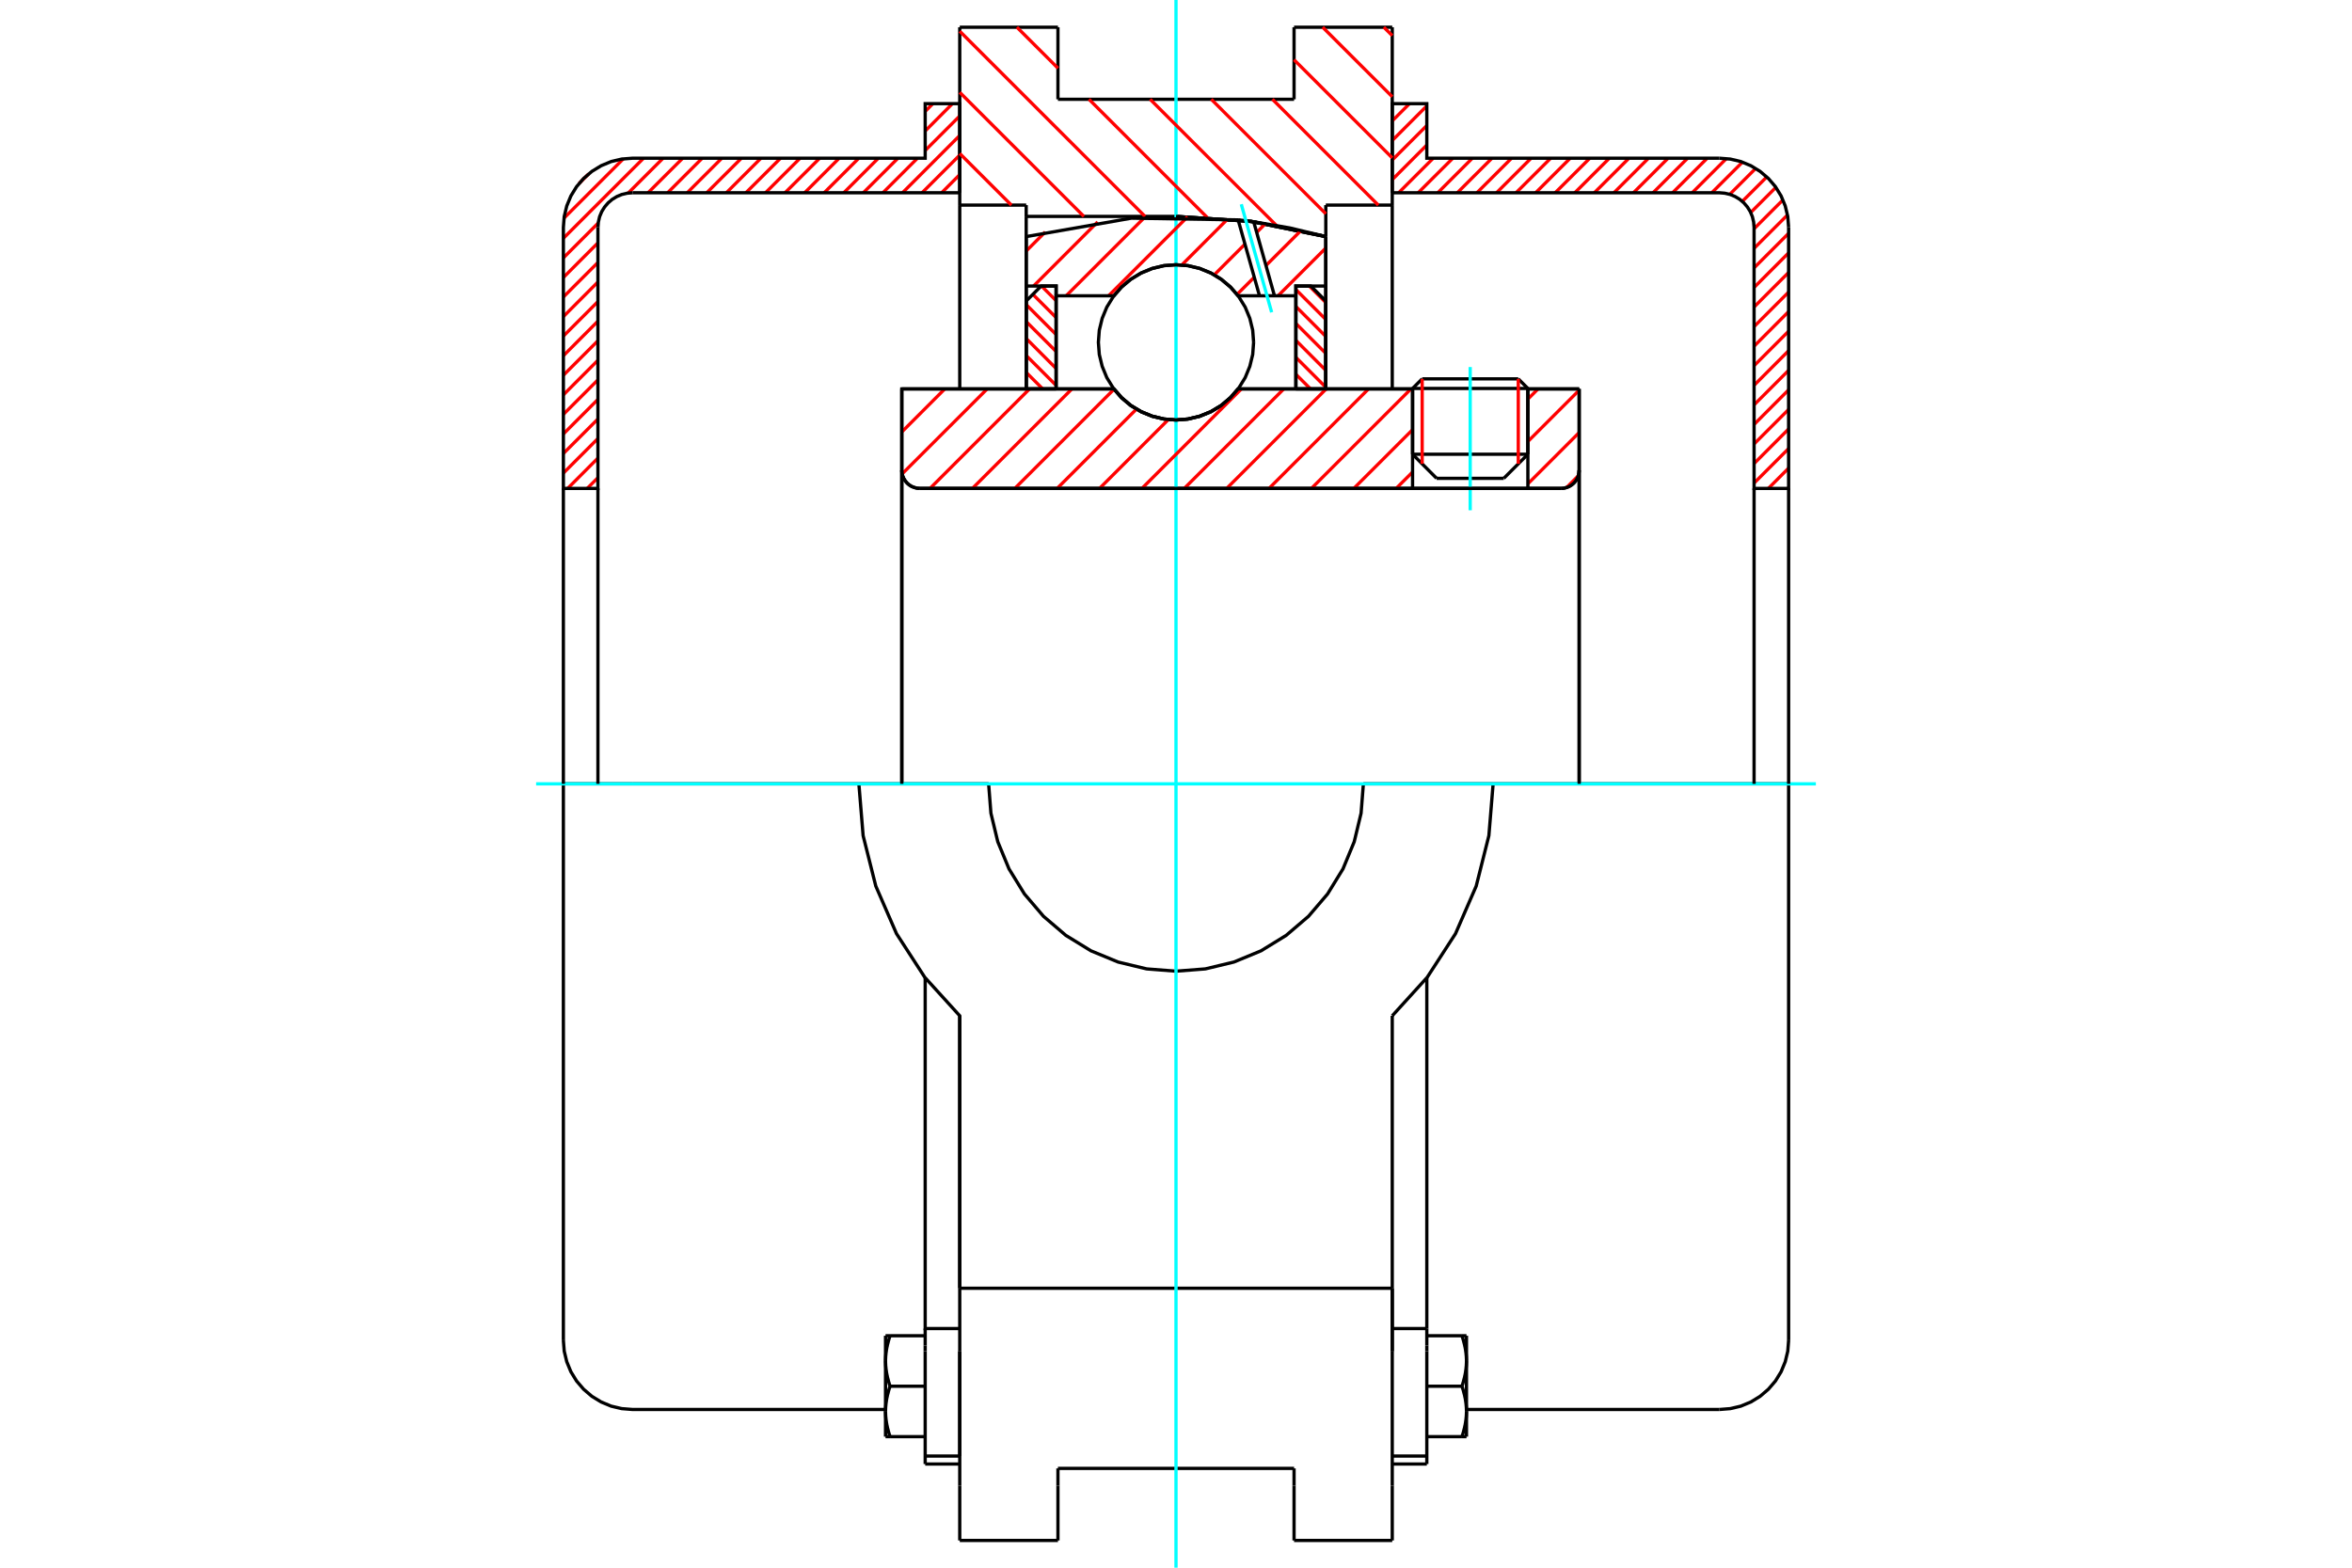 <?xml version="1.0" standalone="no"?>
<!DOCTYPE svg PUBLIC "-//W3C//DTD SVG 1.1//EN"
	"http://www.w3.org/Graphics/SVG/1.1/DTD/svg11.dtd">
<svg xmlns="http://www.w3.org/2000/svg" height="100%" width="100%" viewBox="0 0 36000 24000">
	<rect x="-1800" y="-1200" width="39600" height="26400" style="fill:#FFF"/>
	<g style="fill:none; fill-rule:evenodd" transform="matrix(1 0 0 1 0 0)">
		<g style="fill:none; stroke:#000; stroke-width:50; shape-rendering:geometricPrecision">
			<line x1="23386" y1="5947" x2="21621" y2="5947"/>
			<line x1="21768" y1="5800" x2="23239" y2="5800"/>
			<line x1="21621" y1="6954" x2="23386" y2="6954"/>
			<line x1="23017" y1="7323" x2="21989" y2="7323"/>
			<polyline points="23893,7477 23936,7474 23979,7463 24019,7447 24056,7424 24089,7396 24118,7362 24140,7325 24157,7285 24167,7243 24171,7199"/>
			<line x1="24171" y1="5954" x2="24171" y2="7199"/>
			<line x1="23386" y1="5954" x2="24171" y2="5954"/>
			<line x1="18951" y1="5954" x2="21621" y2="5954"/>
			<polyline points="17049,5954 17170,6092 17311,6210 17469,6304 17639,6373 17817,6415 18000,6430 18183,6415 18361,6373 18531,6304 18689,6210 18830,6092 18951,5954"/>
			<line x1="13803" y1="5954" x2="17049" y2="5954"/>
			<line x1="13803" y1="7199" x2="13803" y2="5954"/>
			<polyline points="13803,7199 13806,7243 13816,7285 13833,7325 13856,7362 13884,7396 13917,7424 13954,7447 13995,7463 14037,7474 14080,7477"/>
			<line x1="23893" y1="7477" x2="14080" y2="7477"/>
			<line x1="24171" y1="7199" x2="24171" y2="12000"/>
			<line x1="13803" y1="7199" x2="13803" y2="12000"/>
			<line x1="21768" y1="5800" x2="21621" y2="5947"/>
			<line x1="23386" y1="5947" x2="23239" y2="5800"/>
			<line x1="23017" y1="7323" x2="23386" y2="6954"/>
			<line x1="21621" y1="6954" x2="21989" y2="7323"/>
			<line x1="21621" y1="5947" x2="21621" y2="6954"/>
			<line x1="23386" y1="6954" x2="23386" y2="5947"/>
			<line x1="21310" y1="417" x2="21310" y2="3140"/>
			<line x1="19807" y1="417" x2="21310" y2="417"/>
			<line x1="19807" y1="1520" x2="19807" y2="417"/>
			<line x1="16193" y1="1520" x2="19807" y2="1520"/>
			<line x1="16193" y1="417" x2="16193" y2="1520"/>
			<line x1="14690" y1="417" x2="16193" y2="417"/>
			<line x1="14690" y1="3140" x2="14690" y2="417"/>
			<line x1="15707" y1="3140" x2="14690" y2="3140"/>
			<line x1="15707" y1="3313" x2="15707" y2="3140"/>
			<line x1="18000" y1="3313" x2="15707" y2="3313"/>
			<polyline points="20293,3622 19157,3391 18000,3313"/>
			<line x1="20293" y1="3140" x2="20293" y2="3622"/>
			<line x1="21310" y1="3140" x2="20293" y2="3140"/>
			<line x1="22854" y1="12000" x2="20868" y2="12000"/>
			<line x1="15132" y1="12000" x2="13146" y2="12000"/>
			<polyline points="15132,12000 15167,12449 15272,12886 15444,13302 15680,13686 15972,14028 16314,14320 16698,14556 17114,14728 17551,14833 18000,14868 18449,14833 18886,14728 19302,14556 19686,14320 20028,14028 20320,13686 20556,13302 20728,12886 20833,12449 20868,12000"/>
			<polyline points="13146,12000 13211,12793 13405,13565 13722,14294 14155,14962 14690,15551 14690,19722"/>
			<line x1="21310" y1="19722" x2="14690" y2="19722"/>
			<line x1="21310" y1="15551" x2="21310" y2="19722"/>
			<polyline points="21310,15551 21845,14962 22278,14294 22595,13565 22789,12793 22854,12000"/>
			<line x1="21310" y1="20688" x2="21310" y2="19722"/>
			<line x1="21310" y1="22745" x2="21310" y2="20688"/>
			<line x1="21310" y1="23583" x2="21310" y2="22745"/>
			<line x1="21310" y1="19722" x2="21310" y2="20687"/>
			<line x1="21310" y1="3140" x2="21310" y2="5954"/>
			<line x1="14690" y1="5954" x2="14690" y2="3140"/>
			<line x1="14690" y1="22745" x2="14690" y2="23583"/>
			<line x1="14690" y1="20688" x2="14690" y2="22745"/>
			<line x1="14690" y1="20688" x2="14690" y2="19722"/>
			<line x1="20293" y1="3622" x2="20293" y2="5954"/>
			<line x1="15707" y1="5954" x2="15707" y2="3313"/>
			<line x1="16193" y1="22745" x2="16193" y2="22480"/>
			<line x1="16193" y1="23583" x2="16193" y2="22745"/>
			<line x1="16193" y1="22480" x2="19807" y2="22480"/>
			<line x1="19807" y1="22745" x2="19807" y2="23583"/>
			<line x1="19807" y1="22480" x2="19807" y2="22745"/>
			<line x1="19807" y1="23583" x2="21310" y2="23583"/>
			<line x1="14690" y1="23583" x2="16193" y2="23583"/>
			<polyline points="20293,3622 19157,3391 18000,3313"/>
			<line x1="14161" y1="22291" x2="14161" y2="22413"/>
			<line x1="14161" y1="20687" x2="14161" y2="22291"/>
			<line x1="14161" y1="20599" x2="14161" y2="20687"/>
			<line x1="14161" y1="20339" x2="14161" y2="20599"/>
			<polyline points="14161,14970 14161,20339 14690,20339"/>
			<line x1="14690" y1="20687" x2="14690" y2="22291"/>
			<polyline points="13554,21608 13554,21618 13554,21629 13555,21639 13555,21650 13556,21661 13556,21671 13557,21682 13558,21692 13559,21703 13560,21713 13561,21724 13562,21735 13564,21745 13565,21756 13567,21767 13568,21777 13570,21788 13572,21799 13574,21810 13576,21821 13579,21832 13581,21843 13583,21854 13586,21865 13589,21876 13592,21888 13595,21899 13598,21911 13601,21922 13604,21934 13608,21946 13611,21957 13615,21969 13619,21982 13623,21994"/>
			<line x1="13554" y1="21994" x2="13554" y2="21608"/>
			<line x1="13623" y1="21994" x2="13554" y2="21994"/>
			<polyline points="13554,20835 13554,20846 13554,20857 13555,20867 13555,20878 13556,20888 13556,20899 13557,20909 13558,20920 13559,20931 13560,20941 13561,20952 13562,20962 13564,20973 13565,20984 13567,20994 13568,21005 13570,21016 13572,21027 13574,21038 13576,21049 13579,21060 13581,21071 13583,21082 13586,21093 13589,21104 13592,21115 13595,21127 13598,21138 13601,21150 13604,21162 13608,21173 13611,21185 13615,21197 13619,21209 13623,21222"/>
			<line x1="13554" y1="21608" x2="13554" y2="20835"/>
			<polyline points="13623,21222 13619,21234 13615,21246 13611,21258 13608,21270 13604,21281 13601,21293 13598,21305 13595,21316 13592,21328 13589,21339 13586,21350 13583,21361 13581,21372 13579,21383 13576,21394 13574,21405 13572,21416 13570,21427 13568,21438 13567,21449 13565,21459 13564,21470 13562,21481 13561,21491 13560,21502 13559,21512 13558,21523 13557,21534 13556,21544 13556,21555 13555,21565 13555,21576 13554,21586 13554,21597 13554,21608"/>
			<line x1="13554" y1="20449" x2="13623" y2="20449"/>
			<line x1="13554" y1="20835" x2="13554" y2="20449"/>
			<polyline points="13623,20449 13619,20462 13615,20474 13611,20486 13608,20497 13604,20509 13601,20521 13598,20532 13595,20544 13592,20555 13589,20567 13586,20578 13583,20589 13581,20600 13579,20611 13576,20622 13574,20633 13572,20644 13570,20655 13568,20666 13567,20676 13565,20687 13564,20698 13562,20708 13561,20719 13560,20730 13559,20740 13558,20751 13557,20761 13556,20772 13556,20782 13555,20793 13555,20804 13554,20814 13554,20825 13554,20835"/>
			<line x1="14161" y1="21222" x2="13623" y2="21222"/>
			<line x1="14161" y1="20449" x2="13623" y2="20449"/>
			<line x1="14161" y1="21994" x2="13623" y2="21994"/>
			<line x1="9682" y1="12000" x2="8623" y2="12000"/>
			<line x1="13146" y1="12000" x2="9682" y2="12000"/>
			<line x1="8623" y1="12000" x2="8623" y2="20519"/>
			<line x1="14690" y1="15551" x2="14690" y2="19722"/>
			<line x1="14161" y1="22413" x2="14690" y2="22413"/>
			<line x1="14161" y1="22291" x2="14690" y2="22291"/>
			<polyline points="8623,20519 8636,20685 8675,20847 8738,21000 8825,21142 8933,21268 9059,21376 9201,21463 9355,21527 9516,21565 9682,21578 13554,21578"/>
			<line x1="21839" y1="22413" x2="21839" y2="22291"/>
			<line x1="21310" y1="20339" x2="21839" y2="20339"/>
			<line x1="21839" y1="20599" x2="21839" y2="20339"/>
			<line x1="21839" y1="20687" x2="21839" y2="20599"/>
			<line x1="21839" y1="22291" x2="21839" y2="20687"/>
			<line x1="21839" y1="20339" x2="21839" y2="14970"/>
			<line x1="22377" y1="20449" x2="22446" y2="20449"/>
			<polyline points="22446,20835 22446,20825 22446,20814 22445,20804 22445,20793 22444,20782 22444,20772 22443,20761 22442,20751 22441,20740 22440,20730 22439,20719 22438,20708 22436,20698 22435,20687 22433,20676 22432,20666 22430,20655 22428,20644 22426,20633 22424,20622 22421,20611 22419,20600 22417,20589 22414,20578 22411,20567 22408,20555 22405,20544 22402,20532 22399,20521 22396,20509 22392,20497 22389,20486 22385,20474 22381,20462 22377,20449"/>
			<line x1="22446" y1="20449" x2="22446" y2="20835"/>
			<polyline points="22446,21608 22446,21597 22446,21586 22445,21576 22445,21565 22444,21555 22444,21544 22443,21534 22442,21523 22441,21512 22440,21502 22439,21491 22438,21481 22436,21470 22435,21459 22433,21449 22432,21438 22430,21427 22428,21416 22426,21405 22424,21394 22421,21383 22419,21372 22417,21361 22414,21350 22411,21339 22408,21328 22405,21316 22402,21305 22399,21293 22396,21281 22392,21270 22389,21258 22385,21246 22381,21234 22377,21222"/>
			<line x1="22446" y1="20835" x2="22446" y2="21608"/>
			<polyline points="22377,21222 22381,21209 22385,21197 22389,21185 22392,21173 22396,21162 22399,21150 22402,21138 22405,21127 22408,21115 22411,21104 22414,21093 22417,21082 22419,21071 22421,21060 22424,21049 22426,21038 22428,21027 22430,21016 22432,21005 22433,20994 22435,20984 22436,20973 22438,20962 22439,20952 22440,20941 22441,20931 22442,20920 22443,20909 22444,20899 22444,20888 22445,20878 22445,20867 22446,20857 22446,20846 22446,20835"/>
			<line x1="22446" y1="21994" x2="22377" y2="21994"/>
			<line x1="22446" y1="21608" x2="22446" y2="21994"/>
			<polyline points="22377,21994 22381,21982 22385,21969 22389,21957 22392,21946 22396,21934 22399,21922 22402,21911 22405,21899 22408,21888 22411,21876 22414,21865 22417,21854 22419,21843 22421,21832 22424,21821 22426,21810 22428,21799 22430,21788 22432,21777 22433,21767 22435,21756 22436,21745 22438,21735 22439,21724 22440,21713 22441,21703 22442,21692 22443,21682 22444,21671 22444,21661 22445,21650 22445,21639 22446,21629 22446,21618 22446,21608"/>
			<line x1="21839" y1="21994" x2="22377" y2="21994"/>
			<line x1="21839" y1="21222" x2="22377" y2="21222"/>
			<line x1="21839" y1="20449" x2="22377" y2="20449"/>
			<polyline points="27377,12000 26318,12000 22854,12000"/>
			<line x1="27377" y1="20519" x2="27377" y2="12000"/>
			<line x1="21310" y1="22413" x2="21839" y2="22413"/>
			<line x1="21310" y1="22291" x2="21839" y2="22291"/>
			<polyline points="26318,21578 26484,21565 26645,21527 26799,21463 26941,21376 27067,21268 27175,21142 27262,21000 27325,20847 27364,20685 27377,20519"/>
			<line x1="22446" y1="21578" x2="26318" y2="21578"/>
		</g>
		<g style="fill:none; stroke:#0FF; stroke-width:50; shape-rendering:geometricPrecision">
			<line x1="22503" y1="7812" x2="22503" y2="5619"/>
			<line x1="8206" y1="12000" x2="27794" y2="12000"/>
			<line x1="18000" y1="24000" x2="18000" y2="0"/>
		</g>
		<g style="fill:none; stroke:#F00; stroke-width:50; shape-rendering:geometricPrecision">
			<line x1="27377" y1="7466" x2="27366" y2="7477"/>
			<line x1="27377" y1="7166" x2="27067" y2="7477"/>
			<line x1="27377" y1="6867" x2="26848" y2="7396"/>
			<line x1="27377" y1="6567" x2="26848" y2="7097"/>
			<line x1="27377" y1="6268" x2="26848" y2="6797"/>
			<line x1="27377" y1="5968" x2="26848" y2="6498"/>
			<line x1="27377" y1="5669" x2="26848" y2="6198"/>
			<line x1="27377" y1="5369" x2="26848" y2="5899"/>
			<line x1="27377" y1="5070" x2="26848" y2="5599"/>
			<line x1="27377" y1="4770" x2="26848" y2="5300"/>
			<line x1="27377" y1="4471" x2="26848" y2="5000"/>
			<line x1="27377" y1="4171" x2="26848" y2="4700"/>
			<line x1="27377" y1="3871" x2="26848" y2="4401"/>
			<line x1="27377" y1="3572" x2="26848" y2="4101"/>
			<line x1="27360" y1="3290" x2="26848" y2="3802"/>
			<line x1="27290" y1="3060" x2="26848" y2="3502"/>
			<line x1="27182" y1="2868" x2="26796" y2="3254"/>
			<line x1="27043" y1="2708" x2="26668" y2="3083"/>
			<line x1="26872" y1="2579" x2="26476" y2="2975"/>
			<line x1="26670" y1="2482" x2="26201" y2="2951"/>
			<line x1="26425" y1="2427" x2="25901" y2="2951"/>
			<line x1="26131" y1="2422" x2="25601" y2="2951"/>
			<line x1="25831" y1="2422" x2="25302" y2="2951"/>
			<line x1="25532" y1="2422" x2="25002" y2="2951"/>
			<line x1="25232" y1="2422" x2="24703" y2="2951"/>
			<line x1="24933" y1="2422" x2="24403" y2="2951"/>
			<line x1="24633" y1="2422" x2="24104" y2="2951"/>
			<line x1="24334" y1="2422" x2="23804" y2="2951"/>
			<line x1="24034" y1="2422" x2="23505" y2="2951"/>
			<line x1="23735" y1="2422" x2="23205" y2="2951"/>
			<line x1="23435" y1="2422" x2="22906" y2="2951"/>
			<line x1="23136" y1="2422" x2="22606" y2="2951"/>
			<line x1="22836" y1="2422" x2="22306" y2="2951"/>
			<line x1="22536" y1="2422" x2="22007" y2="2951"/>
			<line x1="22237" y1="2422" x2="21707" y2="2951"/>
			<line x1="21937" y1="2422" x2="21408" y2="2951"/>
			<line x1="21839" y1="2220" x2="21310" y2="2750"/>
			<line x1="21839" y1="1921" x2="21310" y2="2450"/>
			<line x1="21839" y1="1621" x2="21310" y2="2151"/>
			<line x1="21574" y1="1587" x2="21310" y2="1851"/>
		</g>
		<g style="fill:none; stroke:#000; stroke-width:50; shape-rendering:geometricPrecision">
			<polyline points="21310,2951 21310,1587 21839,1587 21839,2422 26318,2422"/>
			<polyline points="27377,3481 27364,3315 27325,3153 27262,3000 27175,2858 27067,2732 26941,2624 26799,2537 26645,2473 26484,2435 26318,2422"/>
			<polyline points="27377,3481 27377,7477 26848,7477 26848,3481 26841,3398 26822,3317 26790,3240 26746,3169 26692,3106 26629,3052 26558,3009 26482,2977 26401,2958 26318,2951 21310,2951"/>
			<line x1="27377" y1="12000" x2="27377" y2="7477"/>
			<line x1="26848" y1="7477" x2="26848" y2="12000"/>
		</g>
		<g style="fill:none; stroke:#F00; stroke-width:50; shape-rendering:geometricPrecision">
			<line x1="14690" y1="2673" x2="14413" y2="2951"/>
			<line x1="14690" y1="2374" x2="14113" y2="2951"/>
			<line x1="14690" y1="2074" x2="13814" y2="2951"/>
			<line x1="14690" y1="1775" x2="14161" y2="2304"/>
			<line x1="14043" y1="2422" x2="13514" y2="2951"/>
			<line x1="9152" y1="7313" x2="8988" y2="7477"/>
			<line x1="14578" y1="1587" x2="14161" y2="2005"/>
			<line x1="13744" y1="2422" x2="13214" y2="2951"/>
			<line x1="9152" y1="7013" x2="8689" y2="7477"/>
			<line x1="14279" y1="1587" x2="14161" y2="1705"/>
			<line x1="13444" y1="2422" x2="12915" y2="2951"/>
			<line x1="9152" y1="6713" x2="8623" y2="7243"/>
			<line x1="13145" y1="2422" x2="12615" y2="2951"/>
			<line x1="9152" y1="6414" x2="8623" y2="6943"/>
			<line x1="12845" y1="2422" x2="12316" y2="2951"/>
			<line x1="9152" y1="6114" x2="8623" y2="6644"/>
			<line x1="12546" y1="2422" x2="12016" y2="2951"/>
			<line x1="9152" y1="5815" x2="8623" y2="6344"/>
			<line x1="12246" y1="2422" x2="11717" y2="2951"/>
			<line x1="9152" y1="5515" x2="8623" y2="6045"/>
			<line x1="11947" y1="2422" x2="11417" y2="2951"/>
			<line x1="9152" y1="5216" x2="8623" y2="5745"/>
			<line x1="11647" y1="2422" x2="11118" y2="2951"/>
			<line x1="9152" y1="4916" x2="8623" y2="5446"/>
			<line x1="11348" y1="2422" x2="10818" y2="2951"/>
			<line x1="9152" y1="4617" x2="8623" y2="5146"/>
			<line x1="11048" y1="2422" x2="10519" y2="2951"/>
			<line x1="9152" y1="4317" x2="8623" y2="4847"/>
			<line x1="10748" y1="2422" x2="10219" y2="2951"/>
			<line x1="9152" y1="4018" x2="8623" y2="4547"/>
			<line x1="10449" y1="2422" x2="9919" y2="2951"/>
			<line x1="9152" y1="3718" x2="8623" y2="4248"/>
			<line x1="10149" y1="2422" x2="9616" y2="2955"/>
			<line x1="9157" y1="3414" x2="8623" y2="3948"/>
			<line x1="9850" y1="2422" x2="8623" y2="3648"/>
			<line x1="9541" y1="2431" x2="8633" y2="3339"/>
			<line x1="9010" y1="2662" x2="8863" y2="2809"/>
		</g>
		<g style="fill:none; stroke:#000; stroke-width:50; shape-rendering:geometricPrecision">
			<polyline points="14690,2951 14690,1587 14161,1587 14161,2422 9682,2422 9516,2435 9355,2473 9201,2537 9059,2624 8933,2732 8825,2858 8738,3000 8675,3153 8636,3315 8623,3481 8623,7477 9152,7477 9152,3481"/>
			<polyline points="9682,2951 9599,2958 9518,2977 9442,3009 9371,3052 9308,3106 9254,3169 9210,3240 9178,3317 9159,3398 9152,3481"/>
			<line x1="9682" y1="2951" x2="14690" y2="2951"/>
			<line x1="8623" y1="12000" x2="8623" y2="7477"/>
			<line x1="9152" y1="7477" x2="9152" y2="12000"/>
		</g>
		<g style="fill:none; stroke:#F00; stroke-width:50; shape-rendering:geometricPrecision">
			<line x1="21181" y1="417" x2="21310" y2="545"/>
			<line x1="20245" y1="417" x2="21310" y2="1481"/>
			<line x1="19807" y1="915" x2="21310" y2="2417"/>
			<line x1="19476" y1="1520" x2="21096" y2="3140"/>
			<line x1="18540" y1="1520" x2="20293" y2="3273"/>
			<line x1="17604" y1="1520" x2="19540" y2="3455"/>
			<line x1="15565" y1="417" x2="16193" y2="1044"/>
			<line x1="16668" y1="1520" x2="18479" y2="3331"/>
			<line x1="14690" y1="478" x2="17526" y2="3313"/>
			<line x1="14690" y1="1414" x2="16590" y2="3313"/>
			<line x1="14690" y1="2350" x2="15480" y2="3140"/>
		</g>
		<g style="fill:none; stroke:#000; stroke-width:50; shape-rendering:geometricPrecision">
			<polyline points="20293,3622 19157,3391 18000,3313"/>
		</g>
		<g style="fill:none; stroke:#F00; stroke-width:50; shape-rendering:geometricPrecision">
			<line x1="23239" y1="5800" x2="23239" y2="7101"/>
			<line x1="21768" y1="7101" x2="21768" y2="5800"/>
			<line x1="15707" y1="5701" x2="15960" y2="5954"/>
			<line x1="15707" y1="5442" x2="16165" y2="5900"/>
			<line x1="15707" y1="5182" x2="16165" y2="5641"/>
			<line x1="15707" y1="4923" x2="16165" y2="5381"/>
			<line x1="15707" y1="4663" x2="16165" y2="5122"/>
			<line x1="15809" y1="4506" x2="16165" y2="4862"/>
			<line x1="15941" y1="4379" x2="16165" y2="4603"/>
		</g>
		<g style="fill:none; stroke:#000; stroke-width:50; shape-rendering:geometricPrecision">
			<polyline points="16165,5954 16165,4379 15936,4379 15707,4608 15707,5954 16165,5954"/>
		</g>
		<g style="fill:none; stroke:#F00; stroke-width:50; shape-rendering:geometricPrecision">
			<line x1="20040" y1="4379" x2="20293" y2="4632"/>
			<line x1="19835" y1="4433" x2="20293" y2="4891"/>
			<line x1="19835" y1="4692" x2="20293" y2="5151"/>
			<line x1="19835" y1="4952" x2="20293" y2="5410"/>
			<line x1="19835" y1="5211" x2="20293" y2="5670"/>
			<line x1="19835" y1="5471" x2="20293" y2="5929"/>
			<line x1="19835" y1="5730" x2="20059" y2="5954"/>
		</g>
		<g style="fill:none; stroke:#000; stroke-width:50; shape-rendering:geometricPrecision">
			<polyline points="19835,5954 19835,4379 20064,4379 20293,4608 20293,5954 19835,5954"/>
			<polyline points="19188,5241 19174,5055 19130,4874 19059,4702 18961,4543 18840,4401 18698,4280 18539,4182 18367,4111 18186,4067 18000,4053 17814,4067 17633,4111 17461,4182 17302,4280 17160,4401 17039,4543 16941,4702 16870,4874 16826,5055 16812,5241 16826,5427 16870,5608 16941,5781 17039,5940 17160,6081 17302,6203 17461,6300 17633,6371 17814,6415 18000,6430 18186,6415 18367,6371 18539,6300 18698,6203 18840,6081 18961,5940 19059,5781 19130,5608 19174,5427 19188,5241"/>
		</g>
		<g style="fill:none; stroke:#F00; stroke-width:50; shape-rendering:geometricPrecision">
			<line x1="20293" y1="3797" x2="19562" y2="4528"/>
			<line x1="19912" y1="3530" x2="19377" y2="4065"/>
			<line x1="19198" y1="4244" x2="18934" y2="4508"/>
			<line x1="19368" y1="3425" x2="19235" y2="3558"/>
			<line x1="19056" y1="3737" x2="18585" y2="4208"/>
			<line x1="18791" y1="3353" x2="18088" y2="4057"/>
			<line x1="18177" y1="3319" x2="16968" y2="4528"/>
			<line x1="17516" y1="3331" x2="16319" y2="4528"/>
			<line x1="16801" y1="3397" x2="15820" y2="4379"/>
			<line x1="15999" y1="3551" x2="15707" y2="3843"/>
		</g>
		<g style="fill:none; stroke:#000; stroke-width:50; shape-rendering:geometricPrecision">
			<polyline points="15707,5954 15707,4379 15707,3622"/>
			<polyline points="18951,3366 17317,3340 15707,3622"/>
			<polyline points="19189,3395 19070,3380 18951,3366"/>
			<polyline points="20293,3622 19745,3490 19189,3395"/>
			<polyline points="20293,3622 20293,4379 19835,4379 19835,4528 19835,5954"/>
			<polyline points="19835,4528 19507,4528 19278,4528 18951,4528 18830,4390 18689,4273 18531,4178 18361,4109 18183,4067 18000,4053 17817,4067 17639,4109 17469,4178 17311,4273 17170,4390 17049,4528 16165,4528 16165,5954"/>
			<polyline points="16165,4528 16165,4379 15707,4379"/>
			<line x1="20293" y1="4379" x2="20293" y2="5954"/>
		</g>
		<g style="fill:none; stroke:#0FF; stroke-width:50; shape-rendering:geometricPrecision">
			<line x1="19464" y1="4781" x2="18999" y2="3127"/>
		</g>
		<g style="fill:none; stroke:#000; stroke-width:50; shape-rendering:geometricPrecision">
			<line x1="19278" y1="4528" x2="18951" y2="3366"/>
			<line x1="19507" y1="4528" x2="19189" y2="3395"/>
		</g>
		<g style="fill:none; stroke:#F00; stroke-width:50; shape-rendering:geometricPrecision">
			<line x1="24157" y1="7284" x2="23978" y2="7464"/>
			<line x1="24171" y1="6622" x2="23386" y2="7407"/>
			<line x1="24171" y1="5974" x2="23386" y2="6759"/>
			<line x1="23542" y1="5954" x2="23386" y2="6110"/>
			<line x1="21621" y1="7227" x2="21370" y2="7477"/>
			<line x1="21621" y1="6578" x2="20722" y2="7477"/>
			<line x1="21596" y1="5954" x2="20073" y2="7477"/>
			<line x1="20947" y1="5954" x2="19424" y2="7477"/>
			<line x1="20299" y1="5954" x2="18776" y2="7477"/>
			<line x1="19650" y1="5954" x2="18127" y2="7477"/>
			<line x1="19001" y1="5954" x2="17479" y2="7477"/>
			<line x1="17883" y1="6423" x2="16830" y2="7477"/>
			<line x1="17395" y1="6263" x2="16181" y2="7477"/>
			<line x1="17052" y1="5958" x2="15533" y2="7477"/>
			<line x1="16407" y1="5954" x2="14884" y2="7477"/>
			<line x1="15758" y1="5954" x2="14235" y2="7477"/>
			<line x1="15110" y1="5954" x2="13808" y2="7255"/>
			<line x1="14461" y1="5954" x2="13803" y2="6613"/>
			<line x1="13812" y1="5954" x2="13803" y2="5964"/>
		</g>
		<g style="fill:none; stroke:#000; stroke-width:50; shape-rendering:geometricPrecision">
			<line x1="24171" y1="12000" x2="24171" y2="5954"/>
			<polyline points="23893,7477 23936,7474 23979,7463 24019,7447 24056,7424 24089,7396 24118,7362 24140,7325 24157,7285 24167,7243 24171,7199"/>
			<polyline points="23893,7477 23386,7477 23386,5954"/>
			<polyline points="23386,7477 21621,7477 21621,5954"/>
			<line x1="21621" y1="7477" x2="14080" y2="7477"/>
			<polyline points="13803,7199 13806,7243 13816,7285 13833,7325 13856,7362 13884,7396 13917,7424 13954,7447 13995,7463 14037,7474 14080,7477"/>
			<polyline points="13803,7199 13803,5954 14261,5954 17049,5954 17170,6092 17311,6210 17469,6304 17639,6373 17817,6415 18000,6430 18183,6415 18361,6373 18531,6304 18689,6210 18830,6092 18951,5954 21621,5954"/>
			<line x1="23386" y1="5954" x2="24171" y2="5954"/>
			<line x1="13803" y1="12000" x2="13803" y2="7199"/>
		</g>
	</g>
</svg>
